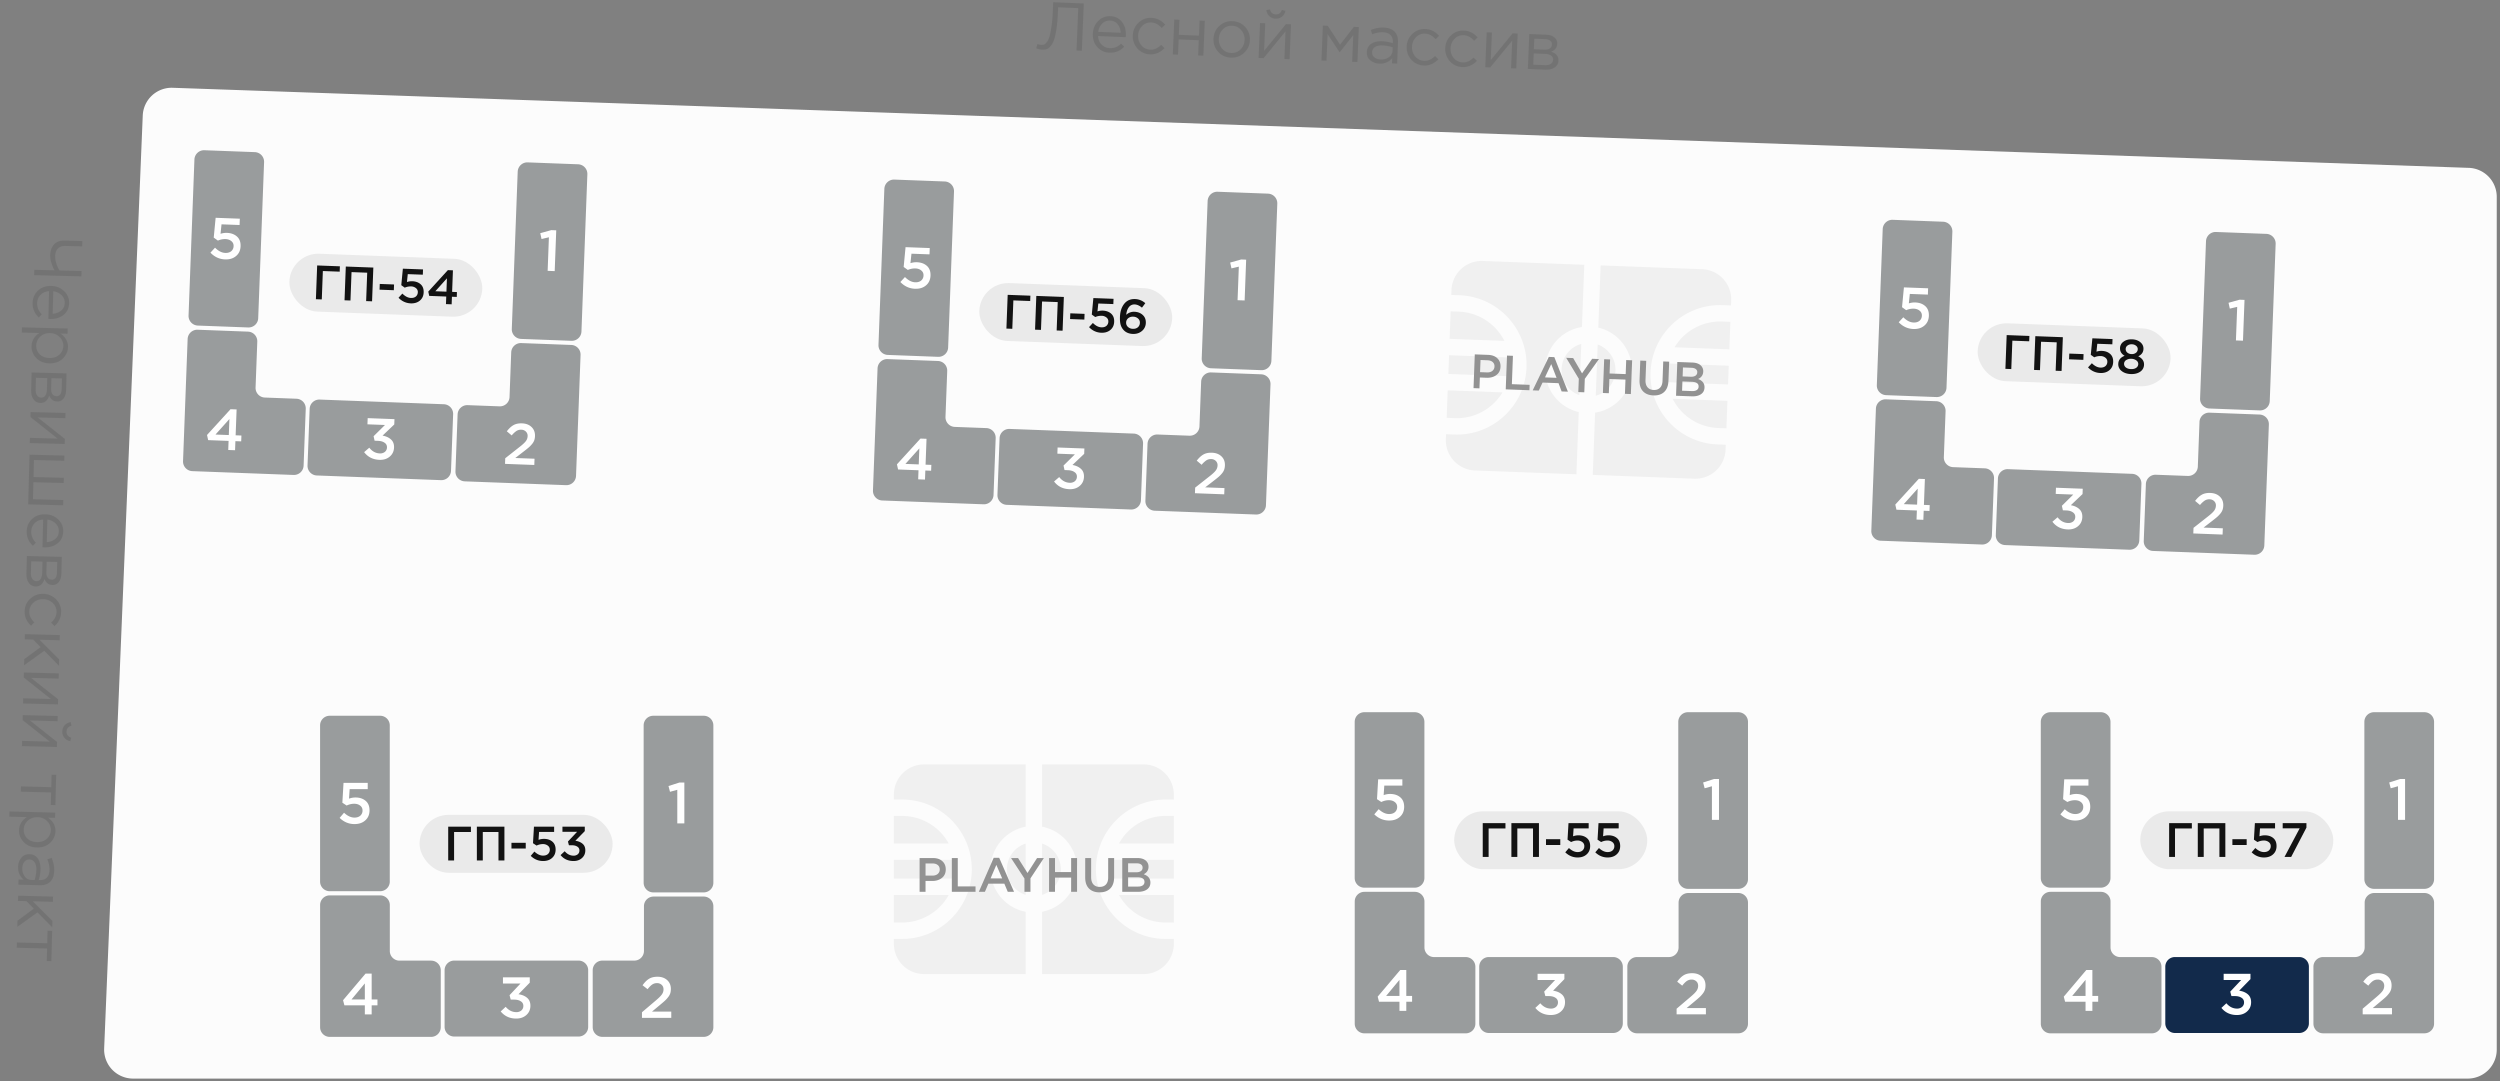 <svg width="259" height="112" viewBox="0 0 259 112" fill="none" xmlns="http://www.w3.org/2000/svg"><rect x="0" y="0" width="259" height="112" fill="#808080" stroke="none"/><g clip-path="url(#a)"><path d="M107.986 5.146a1.756 1.756 0 0 1-.632-.145l.13-.443c.101.05.245.08.431.087a.718.718 0 0 0 .254-.031c.076-.03.168-.11.276-.241.108-.136.2-.321.275-.557.075-.24.145-.59.211-1.049.07-.464.118-1.013.144-1.647l.036-.889 3.168.13-.199 4.896-.553-.023.179-4.392-2.084-.085-.022.531a15.206 15.206 0 0 1-.154 1.717c-.071.483-.156.863-.256 1.139a1.882 1.882 0 0 1-.356.644c-.137.158-.272.26-.405.306a1.262 1.262 0 0 1-.443.052zm6.962.312a1.752 1.752 0 0 1-1.266-.577c-.33-.369-.484-.83-.462-1.385.022-.527.205-.966.551-1.316a1.597 1.597 0 0 1 1.261-.502c.517.021.92.22 1.208.596.289.376.422.839.399 1.39a2.356 2.356 0 0 1-.015.188l-2.867-.117c.022.37.148.669.377.898.233.224.516.343.847.357.433.017.82-.137 1.161-.464l.323.314c-.424.436-.93.642-1.517.618zM113.775 3.3l2.329.095c-.019-.351-.124-.645-.315-.882-.186-.24-.449-.368-.79-.382a1.055 1.055 0 0 0-.804.31c-.229.22-.369.506-.42.859zm5.361 2.328a1.776 1.776 0 0 1-1.3-.606 1.875 1.875 0 0 1-.477-1.358c.021-.517.217-.953.586-1.307a1.765 1.765 0 0 1 1.345-.505c.559.022 1.033.257 1.421.702l-.357.35c-.322-.368-.685-.56-1.091-.577a1.206 1.206 0 0 0-.94.375c-.258.26-.395.589-.411.985-.016.392.096.73.337 1.016.245.28.557.429.934.444.387.016.759-.151 1.114-.501l.343.343c-.439.45-.94.662-1.504.64zm2.369.013l.148-3.616.538.022-.063 1.56 2.084.085.063-1.56.539.022-.147 3.616-.539-.022.064-1.58-2.084-.086-.064 1.581-.539-.022zm7.384-.168c-.378.353-.836.52-1.372.497-.536-.022-.976-.224-1.32-.607a1.853 1.853 0 0 1-.477-1.358c.021-.517.218-.953.592-1.307a1.813 1.813 0 0 1 1.373-.504c.536.022.976.224 1.32.607.344.383.506.836.484 1.358a1.848 1.848 0 0 1-.6 1.314zm-1.338.015a1.23 1.23 0 0 0 .967-.367c.263-.26.403-.588.419-.984a1.4 1.4 0 0 0-.351-1.017 1.25 1.25 0 0 0-.934-.451 1.221 1.221 0 0 0-.968.374c-.259.26-.396.589-.412.985-.016.392.099.73.344 1.016.245.28.557.429.935.444zm2.84.515l.148-3.616.538.022-.116 2.861 2.264-2.773.524.021-.147 3.616-.539-.022.117-2.86-2.271 2.772-.518-.02zm2.417-4.28a.942.942 0 0 1-.66.212.966.966 0 0 1-.648-.265 1.026 1.026 0 0 1-.304-.629l.374-.062c.08.33.279.502.596.515.317.013.528-.142.635-.465l.368.093c-.053.25-.173.45-.361.601zm4.093 4.546l.147-3.616.511.02 1.272 1.958 1.427-1.847.518.02-.147 3.617-.546-.022.112-2.756-1.41 1.778-1.247-1.886-.113 2.755-.524-.021zm6.005.321a1.537 1.537 0 0 1-.939-.339c-.258-.211-.379-.496-.364-.855.015-.378.167-.664.455-.857.288-.194.668-.281 1.139-.262.373.015.739.081 1.098.199l.005-.112c.013-.317-.07-.564-.25-.739-.18-.175-.44-.27-.78-.284a2.638 2.638 0 0 0-1.109.214l-.143-.447a3.147 3.147 0 0 1 1.328-.254c.513.02.897.17 1.151.446.242.262.353.622.335 1.078l-.09 2.21-.532-.021.022-.539c-.338.398-.78.585-1.326.563zm.123-.429c.335.014.623-.065.864-.237a.847.847 0 0 0 .378-.686l.014-.335c-.35-.117-.7-.183-1.05-.197-.331-.014-.592.043-.785.17a.623.623 0 0 0-.301.528c-.009.22.07.398.237.535.172.138.386.212.643.222zm4.48.625a1.776 1.776 0 0 1-1.3-.607 1.875 1.875 0 0 1-.477-1.357c.021-.518.217-.954.586-1.308a1.764 1.764 0 0 1 1.345-.505c.559.022 1.033.257 1.421.702l-.357.35c-.322-.368-.685-.56-1.091-.577a1.206 1.206 0 0 0-.94.375c-.258.26-.395.589-.411.985-.016.392.096.73.337 1.016.245.28.557.429.934.444.387.016.758-.151 1.114-.501l.343.343c-.439.45-.94.663-1.504.64zm3.995.163a1.775 1.775 0 0 1-1.299-.607 1.875 1.875 0 0 1-.477-1.358c.021-.517.216-.953.586-1.307a1.763 1.763 0 0 1 1.344-.505c.56.022 1.034.257 1.422.702l-.358.35c-.321-.368-.684-.56-1.09-.577a1.204 1.204 0 0 0-.94.375c-.258.26-.395.589-.412.985-.016.392.097.73.337 1.016.246.28.557.429.935.444.387.016.758-.151 1.113-.501l.344.343c-.439.45-.94.662-1.505.64zm2.37.012l.147-3.616.539.022-.117 2.86 2.264-2.772.525.021-.148 3.616-.538-.022.116-2.86-2.271 2.772-.517-.02zm4.412.18l.148-3.616 1.748.071c.359.015.643.108.85.28a.782.782 0 0 1 .295.67c-.015.388-.227.657-.635.809.526.166.779.475.761.927a.854.854 0 0 1-.386.706c-.245.168-.568.243-.969.227l-1.812-.074zm.558-.44l1.203.05c.256.01.461-.035.615-.137a.522.522 0 0 0 .242-.438.462.462 0 0 0-.221-.423c-.15-.104-.37-.162-.659-.173l-1.133-.047-.047 1.168zm.065-1.601l1.112.045c.224.01.403-.033.537-.125a.513.513 0 0 0 .221-.426.44.44 0 0 0-.174-.378c-.122-.098-.297-.152-.526-.161l-1.126-.046-.044 1.09zM3.551 27.952l2.093.054a4.02 4.02 0 0 1-.317-.771 2.424 2.424 0 0 1-.127-.767c.013-.485.146-.867.4-1.145.256-.278.616-.411 1.083-.399l1.847.048-.014.553-1.757-.046c-.312-.008-.562.079-.749.26-.186.183-.284.444-.293.785-.012.452.134.95.437 1.495l2.296.06-.015.552-4.898-.126.014-.553zm-.172 3.429a1.75 1.75 0 0 1 .558-1.274c.363-.336.823-.497 1.378-.483.527.014.968.191 1.323.532.36.34.534.758.521 1.253-.013.518-.206.923-.577 1.217-.372.294-.833.434-1.384.42a2.296 2.296 0 0 1-.188-.012l.074-2.87c-.37.028-.667.159-.893.39-.22.238-.335.522-.344.853-.011.434.15.819.482 1.154l-.31.328c-.442-.418-.655-.92-.64-1.508zm2.139-1.205l-.06 2.33c.35-.023.642-.133.876-.327.238-.19.362-.456.37-.796a1.053 1.053 0 0 0-.322-.8 1.44 1.44 0 0 0-.864-.407zm-3.241 3.738l4.737.122-.014.54-.727-.02c.527.378.783.847.769 1.407-.012.462-.195.86-.55 1.197-.349.336-.81.497-1.384.482-.565-.014-1.015-.199-1.352-.553-.336-.354-.498-.762-.486-1.224.015-.569.283-1.024.805-1.365l-1.812-.047.014-.539zm1.478 1.866c-.01.364.109.67.355.92.25.248.59.379 1.019.39.415.01.754-.105 1.017-.345.268-.24.406-.538.415-.893a1.246 1.246 0 0 0-.375-.927c-.26-.268-.592-.407-.997-.418-.406-.01-.746.112-1.018.366a1.256 1.256 0 0 0-.416.907zm-.479 2.81l3.618.093-.045 1.75c-.01.359-.098.644-.267.854a.785.785 0 0 1-.666.305c-.387-.01-.66-.218-.817-.623-.159.528-.464.786-.917.774a.852.852 0 0 1-.711-.375c-.171-.243-.252-.565-.241-.966l.046-1.812zm.448.55l-.03 1.204c-.007.257.041.461.145.613a.52.52 0 0 0 .442.236.46.46 0 0 0 .419-.228c.102-.151.156-.371.164-.66l.029-1.134-1.169-.03zm1.603.042l-.029 1.113c-.006.224.039.402.133.535.1.138.242.21.429.214a.44.44 0 0 0 .376-.179c.096-.124.148-.3.153-.528l.03-1.127-1.092-.028zM3.17 42.69l3.618.093-.014.54-2.862-.075 2.807 2.223-.014.524-3.617-.093.014-.539 2.862.074-2.807-2.23.014-.517zm-.113 4.415l3.617.093-.014.539-3.142-.081-.045 1.763 3.142.081-.014.54-3.142-.082-.046 1.763 3.142.082-.014.545-3.618-.093.134-5.15zm-.289 7.935a1.75 1.75 0 0 1 .558-1.275c.363-.336.822-.497 1.378-.482.527.013.968.19 1.323.53.36.342.534.76.521 1.254-.013.518-.206.923-.578 1.217-.371.294-.832.434-1.383.42a2.296 2.296 0 0 1-.189-.012l.074-2.87c-.369.029-.666.159-.892.39-.22.238-.335.522-.344.853-.011.434.15.819.481 1.154l-.31.328c-.441-.417-.655-.92-.64-1.508zm2.138-1.206l-.06 2.33a1.49 1.49 0 0 0 .877-.327c.238-.19.362-.455.37-.796a1.054 1.054 0 0 0-.322-.8 1.44 1.44 0 0 0-.865-.407zm-2.121 3.767l3.618.093-.045 1.75c-.01.36-.098.644-.267.854a.784.784 0 0 1-.666.305c-.388-.01-.66-.218-.817-.623-.159.528-.464.786-.917.775a.852.852 0 0 1-.711-.376c-.171-.242-.252-.564-.241-.966l.046-1.812zm.448.55l-.03 1.204c-.007.257.04.461.144.613a.52.52 0 0 0 .442.236.46.46 0 0 0 .42-.227c.101-.152.156-.372.164-.661l.029-1.134-1.169-.03zm1.603.042l-.029 1.113c-.006.224.039.402.133.535.1.138.242.21.429.215a.44.44 0 0 0 .376-.18c.096-.123.147-.3.153-.528l.03-1.127-1.092-.028zM2.553 63.33c.014-.523.21-.96.587-1.309.383-.345.833-.51 1.35-.497a1.85 1.85 0 0 1 1.316.566c.364.369.54.815.526 1.337-.014.56-.241 1.037-.681 1.432l-.355-.352c.363-.327.55-.693.56-1.1a1.2 1.2 0 0 0-.389-.933 1.429 1.429 0 0 0-.99-.397 1.43 1.43 0 0 0-1.011.352 1.26 1.26 0 0 0-.43.941c-.01.387.162.756.517 1.106l-.338.348c-.456-.432-.676-.93-.662-1.494zm.023 2.369l3.618.093-.014.54-2.085-.055 2.034 2.034-.017.665-1.529-1.552-2.09 1.5.016-.636 1.692-1.245-.764-.783-.875-.022.014-.54zm-.102 3.971l3.617.093-.014.539-2.862-.074 2.807 2.222-.014.525-3.617-.094.013-.539 2.863.074-2.807-2.229.014-.518zm-.114 4.414l3.617.093-.014.54-2.862-.075 2.807 2.222-.014.525-3.617-.093.013-.54 2.862.075-2.806-2.23.014-.517zm4.315 2.352a.941.941 0 0 1-.22-.657.967.967 0 0 1 .254-.651c.163-.174.371-.278.624-.314l.068.373c-.33.085-.498.286-.506.603-.008.318.15.527.474.629l-.087.369a1.01 1.01 0 0 1-.607-.352zm-4.506 5.035l3.142.081.033-1.294.476.012-.081 3.135-.476-.012.034-1.295-3.142-.081.014-.546zM.981 84.066l4.738.123-.014.538-.728-.018c.527.377.783.846.769 1.406-.012.462-.195.86-.55 1.197-.349.337-.81.497-1.384.483-.565-.015-1.015-.2-1.351-.553-.337-.355-.499-.763-.487-1.225.015-.569.283-1.024.806-1.365l-1.813-.047.014-.539zm1.479 1.866c-.01.364.108.67.354.92.25.249.59.379 1.02.39.414.01.753-.104 1.016-.345.268-.24.406-.538.416-.893a1.246 1.246 0 0 0-.376-.927c-.259-.268-.591-.407-.997-.417-.406-.01-.745.111-1.018.365a1.256 1.256 0 0 0-.415.907zm-.584 3.886a1.54 1.54 0 0 1 .325-.944c.208-.261.491-.387.85-.377.378.01.666.157.864.442.198.285.291.663.28 1.135-.01.373-.071.74-.183 1.101l.112.003c.317.008.562-.079.735-.26.172-.183.263-.445.272-.785a2.638 2.638 0 0 0-.23-1.105l.444-.15c.194.453.285.894.274 1.323-.013.514-.156.9-.429 1.159-.258.245-.616.362-1.073.35l-2.211-.057.013-.532.54.014c-.403-.332-.597-.772-.583-1.317zm.431.116a1.34 1.34 0 0 0 .251.86.85.85 0 0 0 .69.369l.337.008c.111-.352.172-.703.18-1.052.01-.332-.052-.592-.182-.782a.623.623 0 0 0-.532-.294.625.625 0 0 0-.531.245c-.135.174-.206.39-.213.646zm-.431 2.86l3.618.094-.014.539-2.085-.054 2.034 2.034-.017.665-1.529-1.552-2.09 1.5.016-.636 1.692-1.245-.764-.783-.875-.023.014-.539zM1.75 97.64l3.143.08.033-1.294.476.012-.08 3.135-.477-.012.034-1.295-3.142-.08.014-.547z" fill="#737373"/><path d="M10.791 108.617l3.998-96.648a3 3 0 0 1 3.102-2.875l237.875 8.296a3 3 0 0 1 2.896 2.998v88.353a3 3 0 0 1-3 3H13.789a3 3 0 0 1-2.998-3.124z" fill="#FCFCFC"/><path d="M178.007 44.343l.849.032.107-2.849-5.676-.213a5.524 5.524 0 0 0 4.72 3.03zm-16.226-6.133a2.795 2.795 0 0 0 1.84 2.728l.199-5.312a2.796 2.796 0 0 0-2.039 2.584zm5.58.21a2.795 2.795 0 0 0-1.84-2.73l-.199 5.313a2.795 2.795 0 0 0 2.039-2.584zm6.124-2.442l5.676.213.107-2.85-.849-.031a5.524 5.524 0 0 0-4.934 2.668zm-.789 2.642a5.5 5.5 0 0 0 .049.973l6.28.236.073-1.94-6.28-.236a5.48 5.48 0 0 0-.122.967z" fill="#F0F0F0"/><path d="M150.373 30.041l-.02.515.85.032c3.249.122 5.922 2.385 6.711 5.378a7.185 7.185 0 0 1 .232 2.107 7.198 7.198 0 0 1-.389 2.085c-1.011 2.925-3.847 4.981-7.096 4.86l-.849-.032-.02.515a3.13 3.13 0 0 0 3.006 3.24l10.518.394.242-6.447a4.497 4.497 0 0 1-3.472-4.542 4.497 4.497 0 0 1 3.803-4.268l.242-6.447-10.519-.395a3.128 3.128 0 0 0-3.239 3.005zm25.971-2.151l-10.518-.395-.242 6.447a4.496 4.496 0 0 1 3.472 4.542 4.497 4.497 0 0 1-3.803 4.268l-.242 6.447 10.518.395a3.128 3.128 0 0 0 3.24-3.005l.019-.515-.849-.032c-3.249-.122-5.922-2.385-6.711-5.378a7.182 7.182 0 0 1-.232-2.108 7.183 7.183 0 0 1 .389-2.082c1.01-2.926 3.846-4.984 7.096-4.861l.849.031.02-.515a3.13 3.13 0 0 0-3.006-3.24z" fill="#F0F0F0"/><path d="M151.136 32.286l-.849-.032-.107 2.85 5.676.212a5.524 5.524 0 0 0-4.72-3.03zm4.522 8.366l-5.676-.213-.107 2.849.849.032a5.523 5.523 0 0 0 4.934-2.668zm.794-2.642a5.5 5.5 0 0 0-.049-.973l-6.28-.236-.073 1.94 6.28.236a5.48 5.48 0 0 0 .122-.967z" fill="#F0F0F0"/><path d="M152.657 40.21l.131-3.497 1.379.052c.407.015.726.134.958.356.231.222.341.513.327.873-.014.376-.158.664-.433.864-.271.2-.608.293-1.011.278l-.694-.027-.043 1.125-.614-.023zm.677-1.655l.715.027c.23.008.415-.043.556-.154a.575.575 0 0 0 .222-.453.549.549 0 0 0-.187-.467c-.129-.115-.311-.177-.544-.185l-.714-.027-.048 1.259zm2.66 1.781l.132-3.497.614.023-.11 2.938 1.839.069-.021.56-2.454-.093zm2.794.105l1.671-3.465.57.022 1.406 3.58-.649-.024-.323-.858-1.654-.062-.391.83-.63-.023zm1.266-1.343l1.205.045-.552-1.422-.653 1.377zm3.459 1.521l.052-1.38-1.309-2.17.724.027.921 1.586 1.048-1.512.704.027-1.468 2.051-.052 1.394-.62-.023zm2.547.096l.132-3.498.614.023-.054 1.454 1.669.063.054-1.454.615.023-.132 3.498-.614-.024.055-1.474-1.669-.062-.055 1.474-.615-.023zm5.228.251c-.463-.017-.822-.163-1.079-.436-.253-.273-.37-.66-.352-1.159l.076-2.013.615.023-.075 1.988c-.012.32.057.57.207.749.15.179.363.273.64.284.276.01.494-.065.654-.226.162-.16.25-.399.262-.715l.075-2.014.615.023-.075 1.984c-.019.51-.167.894-.443 1.154-.277.256-.65.376-1.12.358zm2.35.034l.132-3.498 1.568.059c.404.015.704.13.903.344a.799.799 0 0 1 .213.599c-.013.346-.19.6-.529.76.457.174.678.47.662.886-.011.306-.137.538-.376.696-.24.158-.558.23-.954.214l-1.619-.06zm.681-2.001l.839.031c.203.008.365-.026.484-.102a.417.417 0 0 0 .194-.358.377.377 0 0 0-.148-.33c-.103-.084-.253-.13-.45-.137l-.884-.034-.035.93zm-.056 1.479l1.019.038c.214.008.38-.027.5-.106a.416.416 0 0 0 .193-.358c.012-.313-.222-.479-.702-.497l-.974-.037-.036.96z" fill="#929292"/><path d="M120.758 95.572h.85v-2.85h-5.68a5.523 5.523 0 0 0 4.83 2.85zm-16.44-5.521c0 1.243.817 2.298 1.941 2.658v-5.316a2.796 2.796 0 0 0-1.941 2.658zm5.582.001a2.796 2.796 0 0 0-1.941-2.658v5.316a2.796 2.796 0 0 0 1.941-2.658zm6.028-2.67h5.68V84.53h-.85a5.524 5.524 0 0 0-4.83 2.85zm-.688 2.67c0 .33.029.655.086.97h6.284v-1.94h-6.284a5.443 5.443 0 0 0-.086.97z" fill="#F0F0F0"/><path d="M92.607 82.317v.515h.85c3.252 0 6.008 2.161 6.909 5.123l.019.064c.19.645.292 1.327.292 2.033a7.177 7.177 0 0 1-.311 2.097c-.901 2.961-3.657 5.123-6.91 5.123h-.849v.515a3.128 3.128 0 0 0 3.125 3.125h10.526V94.46a4.497 4.497 0 0 1-3.641-4.408c0-2.186 1.57-4.01 3.641-4.408v-6.452H95.732a3.128 3.128 0 0 0-3.125 3.125zm25.877-3.125h-10.525v6.452a4.496 4.496 0 0 1 3.64 4.408 4.496 4.496 0 0 1-3.64 4.408v6.452h10.525a3.128 3.128 0 0 0 3.125-3.125v-.515h-.849c-3.252 0-6.008-2.161-6.909-5.123a7.214 7.214 0 0 1-.019-4.132.61.61 0 0 1 .018-.06c.9-2.963 3.657-5.125 6.91-5.125h.849v-.515a3.128 3.128 0 0 0-3.125-3.125z" fill="#F0F0F0"/><path d="M93.457 84.531h-.85v2.851h5.68a5.525 5.525 0 0 0-4.83-2.85zm4.83 8.191h-5.68v2.85h.85a5.525 5.525 0 0 0 4.83-2.85zm.691-2.67c0-.33-.03-.655-.086-.97h-6.285v1.94h6.285c.056-.314.086-.639.086-.97z" fill="#F0F0F0"/><path d="M95.27 92.393v-3.5h1.38c.407 0 .73.107.97.32.24.214.36.5.36.86 0 .377-.133.67-.4.88-.263.21-.596.315-1 .315h-.695v1.125h-.615zm.615-1.68h.715c.23 0 .414-.058.55-.175a.575.575 0 0 0 .206-.46c0-.2-.069-.353-.205-.46-.134-.11-.317-.165-.55-.165h-.715v1.26zm2.725 1.68v-3.5h.615v2.94h1.84v.56H98.61zm2.796.001l1.54-3.525h.57l1.54 3.525h-.65l-.355-.845h-1.655l-.36.845h-.63zm1.215-1.39h1.205l-.605-1.4-.6 1.4zm3.513 1.39v-1.38l-1.389-2.12h.725l.979 1.55.991-1.55h.705l-1.391 2.105v1.395h-.62zm2.549 0l.001-3.5h.615v1.455h1.67v-1.455h.615l-.001 3.5h-.615l.001-1.475h-1.67l-.001 1.475h-.615zm5.234.056c-.463 0-.828-.132-1.095-.396-.263-.263-.395-.645-.395-1.145l.001-2.015h.615l-.001 1.99c0 .32.079.567.235.74.157.174.374.26.65.26.277 0 .492-.083.645-.25.157-.166.235-.408.235-.725l.001-2.015h.615l-.001 1.985c0 .51-.133.9-.4 1.17-.266.267-.635.4-1.105.4zm2.349-.056l.001-3.5h1.57c.403 0 .708.104.915.31a.803.803 0 0 1 .235.59c0 .347-.167.607-.5.78.463.157.695.444.695.86 0 .307-.117.544-.351.71-.233.167-.548.25-.945.25h-1.62zm.606-2.025h.84c.203 0 .363-.04.48-.12a.416.416 0 0 0 .18-.364.378.378 0 0 0-.16-.325c-.107-.08-.259-.12-.455-.12h-.885v.93zm0 1.48h1.02c.213 0 .378-.041.495-.124a.416.416 0 0 0 .18-.365c0-.314-.24-.47-.72-.47h-.975v.96z" fill="#929292"/><rect x="43.467" y="84.419" width="20" height="6" rx="3" fill="#EAEAEA"/><path d="M46.434 89.142v-3.5h2.355v.555h-1.745v2.945h-.61zm2.969 0v-3.5h2.855v3.5h-.616v-2.945h-1.625v2.945h-.614zm3.584-1.235v-.595h1.48v.595h-1.48zm3.281 1.295c-.49 0-.918-.178-1.285-.535l.38-.445c.3.28.6.42.9.42.21 0 .379-.055.505-.165a.575.575 0 0 0 .19-.45.499.499 0 0 0-.205-.42.807.807 0 0 0-.52-.16c-.21 0-.425.052-.645.155l-.37-.245.1-1.715h2.09v.545h-1.56l-.055.82c.184-.067.369-.1.555-.1.357 0 .649.095.875.285.227.19.34.465.34.825 0 .357-.12.643-.36.86-.236.217-.548.325-.935.325zm3.146 0c-.557 0-1.004-.205-1.34-.615l.43-.4c.26.307.566.46.92.46a.647.647 0 0 0 .435-.145c.113-.1.17-.232.17-.395a.443.443 0 0 0-.22-.395c-.144-.097-.339-.145-.585-.145h-.285l-.1-.385.945-1.005h-1.515v-.535h2.315v.46l-.975 1c.306.043.555.147.745.31.19.16.285.388.285.685 0 .323-.115.588-.345.795-.227.207-.52.31-.88.31z" fill="#121212"/><path d="M40.38 91.33V75.152a1 1 0 0 0-1-1h-5.22a1 1 0 0 0-1 1V91.33a1 1 0 0 0 1 1h5.222a1 1 0 0 0 1-1zm-7.217 15.091a1 1 0 0 0 1 1h10.499a1 1 0 0 0 1-1v-5.9a1 1 0 0 0-1-1h-3.277a1 1 0 0 1-1-1v-4.76a1 1 0 0 0-1-1h-5.222a1 1 0 0 0-1 1v12.66zm27.772-.035v-5.87a1 1 0 0 0-1-1H47.06a1 1 0 0 0-1 1v5.87a1 1 0 0 0 1 1h12.875a1 1 0 0 0 1-1zm.47.033a1 1 0 0 0 1 1h10.499a1 1 0 0 0 1-1V93.883a1 1 0 0 0-1-1h-5.19a1 1 0 0 0-1 1v4.635a1 1 0 0 1-1 1h-3.31a1 1 0 0 0-1 1v5.901zm12.499-14.966V75.152a1 1 0 0 0-1-1h-5.222a1 1 0 0 0-1 1v16.301a1 1 0 0 0 1 1h5.222a1 1 0 0 0 1-1z" fill="#999C9D"/><path d="M36.73 85.374c-.589 0-1.103-.213-1.543-.641l.456-.535c.36.337.72.505 1.08.505.252 0 .454-.067.606-.199a.69.69 0 0 0 .228-.54.599.599 0 0 0-.246-.504c-.16-.127-.368-.191-.624-.191-.252 0-.51.061-.774.185l-.444-.293.12-2.058h2.508v.654h-1.872l-.066.983c.22-.08.442-.12.666-.12.428 0 .778.114 1.05.343.272.228.408.558.408.99 0 .427-.144.772-.432 1.031-.284.26-.658.39-1.122.39zm1.067 19.718v-.942h-2.118l-.138-.528 2.334-2.76h.63v2.682h.6v.606h-.6v.942h-.708zm-1.38-1.548h1.38v-1.662l-1.38 1.662zm17.063 1.979c-.668 0-1.204-.246-1.608-.738l.516-.48c.312.368.68.552 1.104.552a.776.776 0 0 0 .522-.174.602.602 0 0 0 .204-.474.531.531 0 0 0-.264-.474c-.172-.116-.406-.174-.702-.174h-.342l-.12-.462 1.134-1.206h-1.818v-.642h2.778v.552l-1.17 1.2c.368.052.666.176.894.372.228.192.342.466.342.822 0 .388-.138.706-.414.954-.272.248-.624.372-1.056.372zm13.028-.072v-.582l1.446-1.23c.296-.248.5-.452.612-.612a.889.889 0 0 0 .174-.522c0-.2-.064-.358-.192-.474a.683.683 0 0 0-.486-.18.87.87 0 0 0-.498.15c-.144.1-.302.26-.474.48l-.522-.408c.216-.304.438-.526.666-.666.232-.144.526-.216.882-.216.412 0 .746.116 1.002.348.256.232.384.538.384.918 0 .164-.02.312-.06.444a1.3 1.3 0 0 1-.216.396c-.1.132-.21.254-.33.366-.116.108-.278.248-.486.42l-.864.72h1.998v.648h-3.036zm3.659-20.149v-3.48l-.756.21-.156-.6 1.128-.36h.516v4.23h-.732z" fill="#fff"/><rect x="150.654" y="84.052" width="20" height="6" rx="3" fill="#EAEAEA"/><path d="M153.611 88.775v-3.5h2.355v.554h-1.745v2.946h-.61zm2.969 0v-3.5h2.855v3.5h-.615v-2.946h-1.625v2.946h-.615zm3.585-1.235v-.596h1.48v.596h-1.48zm3.281 1.295c-.49 0-.918-.179-1.285-.535l.38-.445c.3.28.6.42.9.42.21 0 .378-.056.505-.166a.573.573 0 0 0 .19-.45.498.498 0 0 0-.205-.42.807.807 0 0 0-.52-.16c-.21 0-.425.052-.645.156l-.37-.245.1-1.715h2.09v.544h-1.56l-.055.82c.183-.066.368-.1.555-.1.357 0 .648.096.875.285.227.19.34.466.34.826 0 .356-.12.643-.36.86-.237.216-.548.325-.935.325zm3.11 0c-.49 0-.918-.179-1.285-.535l.38-.445c.3.28.6.42.9.42.21 0 .379-.056.505-.166a.573.573 0 0 0 .19-.45.498.498 0 0 0-.205-.42.805.805 0 0 0-.52-.16c-.21 0-.425.052-.645.156l-.37-.245.1-1.715h2.09v.544h-1.56l-.055.82c.184-.066.369-.1.555-.1.357 0 .649.096.875.285.227.19.34.466.34.826 0 .356-.12.643-.36.86-.236.216-.548.325-.935.325z" fill="#121212"/><path d="M147.568 90.963V74.785a1 1 0 0 0-1-1h-5.222a1 1 0 0 0-1 1v16.178a1 1 0 0 0 1 1h5.222a1 1 0 0 0 1-1zm-7.218 15.091a1 1 0 0 0 1 1h10.499a1 1 0 0 0 1-1v-5.901a1 1 0 0 0-1-1h-3.277a1 1 0 0 1-1-1v-4.759a1 1 0 0 0-1-1h-5.222a1 1 0 0 0-1 1v12.66zm27.773-.035v-5.87a1 1 0 0 0-1-1h-12.876a1 1 0 0 0-1 1v5.87a1 1 0 0 0 1 1h12.876a1 1 0 0 0 1-1zm.469.032a1 1 0 0 0 1 1h10.5a1 1 0 0 0 1-1V93.515a1 1 0 0 0-1-1h-5.191a1 1 0 0 0-1 1v4.636a1 1 0 0 1-1 1h-3.309a1 1 0 0 0-1 1v5.9zm12.5-14.965V74.785a1 1 0 0 0-1-1h-5.222a1 1 0 0 0-1 1v16.3a1 1 0 0 0 1 1h5.222a1 1 0 0 0 1-1z" fill="#999C9D"/><path d="M143.917 85.007c-.588 0-1.102-.214-1.542-.642l.456-.534c.36.336.72.504 1.08.504.252 0 .454-.066.606-.198a.69.69 0 0 0 .228-.54.599.599 0 0 0-.246-.504c-.16-.128-.368-.192-.624-.192-.252 0-.51.062-.774.186l-.444-.294.12-2.058h2.508v.654h-1.872l-.066.984c.22-.08.442-.12.666-.12.428 0 .778.114 1.05.342.272.228.408.558.408.99 0 .428-.144.772-.432 1.032-.284.26-.658.39-1.122.39zm1.067 19.717v-.942h-2.118l-.138-.528 2.334-2.76h.63v2.682h.6v.606h-.6v.942h-.708zm-1.38-1.548h1.38v-1.662l-1.38 1.662zm17.063 1.98c-.668 0-1.204-.246-1.608-.738l.516-.48c.312.368.68.552 1.104.552a.776.776 0 0 0 .522-.174.602.602 0 0 0 .204-.474.531.531 0 0 0-.264-.474c-.172-.116-.406-.174-.702-.174h-.342l-.12-.462 1.134-1.206h-1.818v-.642h2.778v.552l-1.17 1.2c.368.052.666.176.894.372.228.192.342.466.342.822 0 .388-.138.706-.414.954-.272.248-.624.372-1.056.372zm13.029-.072v-.582l1.446-1.23c.296-.248.5-.452.612-.612a.889.889 0 0 0 .174-.522c0-.2-.064-.358-.192-.474a.683.683 0 0 0-.486-.18.87.87 0 0 0-.498.15c-.144.1-.302.26-.474.48l-.522-.408c.216-.304.438-.526.666-.666.232-.144.526-.216.882-.216.412 0 .746.116 1.002.348.256.232.384.538.384.918 0 .164-.02.312-.06.444a1.3 1.3 0 0 1-.216.396c-.1.132-.21.254-.33.366-.116.108-.278.248-.486.42l-.864.72h1.998v.648h-3.036zm3.659-20.149v-3.48l-.756.21-.156-.6 1.128-.36h.516v4.23h-.732z" fill="#fff"/><rect x="221.732" y="84.052" width="20" height="6" rx="3" fill="#EAEAEA"/><path d="M224.721 88.775v-3.5h2.355v.554h-1.745v2.946h-.61zm2.969 0v-3.5h2.855v3.5h-.615v-2.946h-1.625v2.946h-.615zm3.585-1.235v-.596h1.48v.596h-1.48zm3.281 1.295c-.49 0-.918-.179-1.285-.535l.38-.445c.3.28.6.42.9.42.21 0 .378-.056.505-.166a.573.573 0 0 0 .19-.45.498.498 0 0 0-.205-.42.807.807 0 0 0-.52-.16c-.21 0-.425.052-.645.156l-.37-.245.1-1.715h2.09v.544h-1.56l-.055.82c.183-.066.368-.1.555-.1.357 0 .648.096.875.285.227.19.34.466.34.826 0 .356-.12.643-.36.86-.237.216-.548.325-.935.325zm2.12-.06l1.57-2.96h-1.76v-.54h2.46v.465l-1.58 3.035h-.69z" fill="#121212"/><path d="M218.646 90.963V74.785a1 1 0 0 0-1-1h-5.221a1 1 0 0 0-1 1v16.178a1 1 0 0 0 1 1h5.221a1 1 0 0 0 1-1zm-7.218 15.091a1 1 0 0 0 1 1h10.5a1 1 0 0 0 1-1v-5.901a1 1 0 0 0-1-1h-3.278a1 1 0 0 1-1-1v-4.759a1 1 0 0 0-1-1h-5.222a1 1 0 0 0-1 1v12.66z" fill="#999C9D"/><path d="M239.201 106.019v-5.87a1 1 0 0 0-1-1h-12.876a1 1 0 0 0-1 1v5.87a1 1 0 0 0 1 1h12.876a1 1 0 0 0 1-1z" fill="#122A4B"/><path d="M239.671 106.051a1 1 0 0 0 1 1h10.499a1 1 0 0 0 1-1V93.515a1 1 0 0 0-1-1h-5.191a1 1 0 0 0-1 1v4.636a1 1 0 0 1-1 1h-3.308a1 1 0 0 0-1 1v5.9zm12.499-14.965V74.785a1 1 0 0 0-1-1h-5.222a1 1 0 0 0-1 1v16.3a1 1 0 0 0 1 1h5.222a1 1 0 0 0 1-1z" fill="#999C9D"/><path d="M214.995 85.007c-.588 0-1.102-.214-1.542-.642l.456-.534c.36.336.72.504 1.08.504.252 0 .454-.066.606-.198a.69.69 0 0 0 .228-.54.599.599 0 0 0-.246-.504c-.16-.128-.368-.192-.624-.192-.252 0-.51.062-.774.186l-.444-.294.12-2.058h2.508v.654h-1.872l-.066.984c.22-.08.442-.12.666-.12.428 0 .778.114 1.05.342.272.228.408.558.408.99 0 .428-.144.772-.432 1.032-.284.26-.658.39-1.122.39zm1.067 19.717v-.942h-2.118l-.138-.528 2.334-2.76h.63v2.682h.6v.606h-.6v.942h-.708zm-1.38-1.548h1.38v-1.662l-1.38 1.662zm17.063 1.98c-.668 0-1.204-.246-1.608-.738l.516-.48c.312.368.68.552 1.104.552a.776.776 0 0 0 .522-.174.602.602 0 0 0 .204-.474.531.531 0 0 0-.264-.474c-.172-.116-.406-.174-.702-.174h-.342l-.12-.462 1.134-1.206h-1.818v-.642h2.778v.552l-1.17 1.2c.368.052.666.176.894.372.228.192.342.466.342.822 0 .388-.138.706-.414.954-.272.248-.624.372-1.056.372zm13.029-.072v-.582l1.446-1.23c.296-.248.5-.452.612-.612a.889.889 0 0 0 .174-.522c0-.2-.064-.358-.192-.474a.683.683 0 0 0-.486-.18.87.87 0 0 0-.498.15c-.144.1-.302.26-.474.48l-.522-.408c.216-.304.438-.526.666-.666.232-.144.526-.216.882-.216.412 0 .746.116 1.002.348.256.232.384.538.384.918 0 .164-.02.312-.06.444a1.3 1.3 0 0 1-.216.396c-.1.132-.21.254-.33.366-.116.108-.278.248-.486.42l-.864.72h1.998v.648h-3.036zm3.659-20.149v-3.48l-.756.21-.156-.6 1.128-.36h.516v4.23h-.732z" fill="#fff"/><rect x="30.092" y="26.174" width="20" height="6" rx="3" transform="rotate(2.154 30.092 26.174)" fill="#EAEAEA"/><path d="M32.727 30.999l.131-3.498 2.354.089-.021.554-1.744-.065-.11 2.942-.61-.022zm2.966.111l.132-3.497 2.853.107-.132 3.497-.614-.023.11-2.943-1.623-.06-.111 2.942-.615-.023zm3.629-1.1l.022-.594 1.48.056-.023.594-1.479-.055zm3.23 1.418a1.785 1.785 0 0 1-1.264-.583l.397-.43c.289.29.584.442.883.453.21.008.38-.04.511-.146.13-.108.2-.256.207-.442a.499.499 0 0 0-.19-.428.807.807 0 0 0-.513-.179 1.51 1.51 0 0 0-.65.13l-.36-.258.164-1.71 2.088.078-.02.545-1.56-.058-.085.817c.186-.06.372-.086.558-.08.357.014.645.12.864.318.22.199.322.478.309.838-.014.356-.144.638-.392.846-.245.207-.56.304-.947.29zm3.65.077l.03-.784-1.764-.067-.098-.444 2.03-2.225.524.02-.084 2.233.5.02-.019.504-.5-.019-.03.785-.589-.023zm-1.1-1.332l1.149.043.052-1.384-1.201 1.341z" fill="#121212"/><path d="M26.75 32.963l.609-16.166a1 1 0 0 0-.962-1.037l-5.218-.196a1 1 0 0 0-1.037.962l-.608 16.166a1 1 0 0 0 .962 1.037l5.218.196a1 1 0 0 0 1.037-.962zm-7.787 14.81a1 1 0 0 0 .962 1.037l6.217.233 4.274.161a1 1 0 0 0 1.037-.962l.222-5.896a1 1 0 0 0-.962-1.037l-3.275-.123a1 1 0 0 1-.961-1.037l.178-4.755a1 1 0 0 0-.961-1.037l-5.218-.197a1 1 0 0 0-1.037.962l-.217 5.755-.259 6.896zm27.761 1.009l.22-5.866a1 1 0 0 0-.961-1.037l-12.866-.484a1 1 0 0 0-1.037.962l-.22 5.865a1 1 0 0 0 .96 1.037l12.867.484a1 1 0 0 0 1.037-.962zm.462.049a1 1 0 0 0 .962 1.037l4.305.162 6.187.233a1 1 0 0 0 1.037-.962l.26-6.896.21-5.631a1 1 0 0 0-.96-1.037l-5.188-.195a1 1 0 0 0-1.037.962l-.174 4.632a1 1 0 0 1-1.037.961l-3.306-.124a1 1 0 0 0-1.037.962l-.222 5.896zm13.052-14.485l.613-16.29a1 1 0 0 0-.962-1.036l-5.218-.197a1 1 0 0 0-1.037.962l-.612 16.29a1 1 0 0 0 .961 1.037l5.219.196a1 1 0 0 0 1.036-.962z" fill="#999C9D"/><path d="M23.318 26.875c-.587-.022-1.093-.255-1.516-.7l.475-.516c.348.35.7.53 1.06.544.253.01.457-.049.614-.175a.69.69 0 0 0 .248-.531.599.599 0 0 0-.227-.513c-.155-.134-.36-.206-.616-.215a1.813 1.813 0 0 0-.78.157l-.434-.31.198-2.053 2.506.094-.025.654-1.87-.07-.103.98c.223-.071.446-.103.67-.095.427.016.773.144 1.036.382.264.238.387.573.37 1.004-.015.428-.172.766-.47 1.015-.293.25-.672.365-1.136.348zm.328 19.743l.035-.941-2.116-.08-.118-.532 2.436-2.67.63.023-.101 2.68.6.023-.024.605-.6-.022-.035.94-.707-.026zm-1.32-1.599l1.378.052.063-1.66-1.442 1.608zm16.977 2.62c-.667-.025-1.194-.291-1.579-.798l.534-.46c.298.38.658.577 1.082.593a.776.776 0 0 0 .528-.154.601.601 0 0 0 .222-.466.531.531 0 0 0-.246-.484c-.168-.122-.4-.19-.695-.2l-.342-.013-.102-.466 1.178-1.163-1.816-.068.024-.642 2.776.105-.021.551-1.214 1.156c.366.065.659.2.88.405.22.2.323.478.31.834-.015.388-.165.7-.45.938-.28.237-.637.348-1.069.332zm13.017.418l.022-.582 1.491-1.175c.305-.236.517-.433.635-.588a.89.89 0 0 0 .193-.515.608.608 0 0 0-.174-.481.683.683 0 0 0-.479-.198.87.87 0 0 0-.503.13 2.34 2.34 0 0 0-.492.463l-.506-.428c.227-.295.457-.509.69-.64.238-.135.534-.196.89-.183.412.016.741.144.988.386.247.241.364.552.35.931a1.527 1.527 0 0 1-.077.442 1.301 1.301 0 0 1-.231.387 2.88 2.88 0 0 1-.344.354c-.12.103-.287.237-.501.401l-.89.687 1.996.075-.024.648-3.034-.114zm4.416-19.997l.13-3.478-.763.181-.133-.605 1.14-.317.516.019-.159 4.227-.731-.027z" fill="#fff"/><rect x="101.568" y="29.215" width="20" height="6" rx="3" transform="rotate(2.154 101.568 29.215)" fill="#EAEAEA"/><path d="M104.264 34.042l.132-3.497 2.353.088-.021.555-1.743-.066-.111 2.943-.61-.023zm2.967.112l.131-3.498 2.853.108-.131 3.497-.615-.023.111-2.943-1.624-.06-.11 2.942-.615-.023zm3.629-1.1l.022-.594 1.479.056-.022.594-1.479-.056zm3.23 1.418a1.784 1.784 0 0 1-1.264-.583l.396-.43c.289.29.584.442.884.453.21.008.38-.04.511-.146a.577.577 0 0 0 .206-.442.497.497 0 0 0-.189-.428.805.805 0 0 0-.513-.18 1.515 1.515 0 0 0-.651.131l-.36-.258.164-1.71 2.089.078-.021.545-1.559-.059-.085.818c.185-.06.371-.087.558-.08.356.014.644.12.864.318.219.199.322.478.308.837-.013.357-.144.639-.392.846-.244.208-.56.304-.946.29zm3.273.123c-.403-.015-.722-.149-.956-.401a1.39 1.39 0 0 1-.305-.537c-.062-.213-.087-.489-.074-.828.021-.557.168-1.008.441-1.355.277-.346.653-.51 1.13-.493a1.67 1.67 0 0 1 1.054.43l-.347.462c-.256-.213-.505-.324-.748-.333a.7.7 0 0 0-.612.287c-.15.198-.24.462-.269.79a1.16 1.16 0 0 1 .847-.318c.353.014.641.125.863.333.226.205.332.48.32.823a1.107 1.107 0 0 1-.407.84c-.255.214-.567.314-.937.3zm.005-.53c.213.008.385-.046.516-.16a.611.611 0 0 0 .207-.459.544.544 0 0 0-.183-.442.743.743 0 0 0-.508-.194.732.732 0 0 0-.522.16.583.583 0 0 0-.211.438.579.579 0 0 0 .183.457.755.755 0 0 0 .518.2z" fill="#121212"/><path d="M98.227 36.005l.608-16.167a1 1 0 0 0-.961-1.037l-5.218-.196a1 1 0 0 0-1.037.962l-.608 16.166a1 1 0 0 0 .962 1.037l5.218.197a1 1 0 0 0 1.036-.962zM90.44 50.814a1 1 0 0 0 .961 1.037l6.218.234 4.274.16a1 1 0 0 0 1.037-.961l.222-5.897a1 1 0 0 0-.962-1.037l-3.275-.123a1 1 0 0 1-.962-1.036l.179-4.756a1 1 0 0 0-.962-1.037l-5.218-.196a1 1 0 0 0-1.037.962l-.216 5.754-.26 6.896zm27.761 1.009l.22-5.866a1 1 0 0 0-.961-1.037l-12.867-.483a1 1 0 0 0-1.037.961l-.22 5.866a1 1 0 0 0 .961 1.037l12.867.484a1 1 0 0 0 1.037-.962zm.462.05a1 1 0 0 0 .962 1.037l4.305.162 6.186.232a1 1 0 0 0 1.037-.961l.26-6.896.211-5.632a1 1 0 0 0-.961-1.036l-5.188-.196a1 1 0 0 0-1.036.962l-.175 4.632a1 1 0 0 1-1.036.962l-3.306-.124a1 1 0 0 0-1.037.961l-.222 5.897zm13.052-14.485l.613-16.29a1 1 0 0 0-.962-1.037l-5.218-.196a1 1 0 0 0-1.037.962l-.613 16.29a1 1 0 0 0 .962 1.036l5.218.196a1 1 0 0 0 1.037-.961z" fill="#999C9D"/><path d="M94.795 29.916c-.588-.022-1.093-.255-1.517-.7l.476-.516c.347.35.7.531 1.06.545.252.01.456-.05.613-.175a.69.69 0 0 0 .248-.532.599.599 0 0 0-.227-.512c-.155-.134-.36-.206-.616-.216a1.813 1.813 0 0 0-.78.157l-.433-.31.197-2.052 2.507.094-.025.653-1.87-.07-.104.98a1.99 1.99 0 0 1 .67-.094c.428.016.773.143 1.037.381.263.238.386.573.37 1.005-.016.428-.173.766-.47 1.015-.294.249-.672.365-1.136.347zm.328 19.744l.035-.941-2.117-.08-.118-.533 2.436-2.67.63.023-.1 2.68.599.023-.023.606-.6-.023-.035.941-.707-.026zm-1.321-1.599l1.379.052.062-1.66-1.441 1.608zm16.978 2.619c-.668-.025-1.194-.29-1.579-.797l.533-.46c.298.379.659.576 1.083.592a.775.775 0 0 0 .528-.154.605.605 0 0 0 .222-.466.534.534 0 0 0-.246-.483c-.168-.123-.4-.19-.695-.2l-.342-.014-.103-.466 1.179-1.162-1.817-.069.024-.641 2.776.104-.02.552-1.215 1.155c.366.066.659.201.88.405.22.2.324.479.311.835-.015.387-.165.7-.45.937-.281.238-.638.349-1.069.333zm13.016.418l.022-.581 1.492-1.175c.305-.237.516-.433.634-.589a.89.89 0 0 0 .194-.515.611.611 0 0 0-.174-.48.684.684 0 0 0-.479-.199.872.872 0 0 0-.504.131 2.349 2.349 0 0 0-.491.462l-.507-.427c.228-.296.458-.51.691-.64.237-.136.534-.197.889-.183.412.015.742.144.989.385.247.242.363.552.349.932a1.52 1.52 0 0 1-.077.441 1.302 1.302 0 0 1-.23.388 2.87 2.87 0 0 1-.344.353c-.12.104-.287.238-.501.402l-.891.687 1.997.075-.025.647-3.034-.114zm4.416-19.997l.131-3.477-.764.18-.133-.604 1.141-.318.515.02-.158 4.226-.732-.027z" fill="#fff"/><rect x="204.998" y="33.383" width="20" height="6" rx="3" transform="rotate(2.154 204.998 33.383)" fill="#EAEAEA"/><path d="M207.76 38.213l.131-3.498 2.354.089-.021.555-1.744-.066-.111 2.943-.609-.023zm2.967.112l.131-3.498 2.853.107-.132 3.498-.614-.023.111-2.943-1.624-.061-.111 2.943-.614-.023zm3.628-1.1l.023-.594 1.479.055-.023.595-1.479-.056zm3.23 1.417a1.786 1.786 0 0 1-1.264-.582l.397-.43c.289.29.584.441.883.453.21.008.38-.041.511-.146a.574.574 0 0 0 .207-.443.497.497 0 0 0-.189-.427.808.808 0 0 0-.514-.18 1.51 1.51 0 0 0-.65.131l-.361-.259.165-1.71 2.088.079-.02.544-1.559-.058-.086.817c.186-.06.372-.086.558-.079.357.014.645.12.864.318.22.198.322.477.309.837-.013.357-.144.638-.392.846-.245.207-.56.304-.947.29zm3.164.11c-.387-.015-.703-.12-.949-.316a.868.868 0 0 1-.347-.744c.014-.393.235-.67.661-.83-.333-.193-.493-.463-.48-.81a.827.827 0 0 1 .371-.66c.236-.172.529-.251.879-.238.35.013.636.114.859.302.223.19.33.421.319.698-.012.34-.192.593-.539.76.413.21.612.5.598.873a.88.88 0 0 1-.403.726c-.256.174-.579.253-.969.239zm-.367-2.23a.697.697 0 0 0 .445.161.677.677 0 0 0 .45-.128.476.476 0 0 0 .194-.373.427.427 0 0 0-.162-.352.682.682 0 0 0-.444-.161.681.681 0 0 0-.455.128.428.428 0 0 0-.188.343.463.463 0 0 0 .16.381zm-.143 1.545c.13.105.306.161.529.17.223.008.403-.035.54-.13a.47.47 0 0 0 .215-.377.444.444 0 0 0-.196-.388.88.88 0 0 0-.519-.17.88.88 0 0 0-.53.13.453.453 0 0 0-.225.383.464.464 0 0 0 .186.382z" fill="#121212"/><path d="M201.657 40.173l.608-16.166a1 1 0 0 0-.962-1.037l-5.218-.197a1 1 0 0 0-1.037.962l-.608 16.167a1 1 0 0 0 .962 1.036l5.218.197a1 1 0 0 0 1.037-.962zm-7.788 14.809a1 1 0 0 0 .962 1.037l6.217.234 4.275.16a1 1 0 0 0 1.037-.96l.221-5.897a1 1 0 0 0-.961-1.037l-3.276-.123a1 1 0 0 1-.961-1.037l.179-4.756a1 1 0 0 0-.962-1.037l-5.218-.196a1 1 0 0 0-1.037.962l-.216 5.755-.26 6.895zm27.761 1.009l.221-5.865a1 1 0 0 0-.962-1.037l-12.866-.484a1 1 0 0 0-1.037.962l-.221 5.865a1 1 0 0 0 .962 1.037l12.866.484a1 1 0 0 0 1.037-.962zm.463.05a1 1 0 0 0 .961 1.037l4.306.162 6.186.232a1 1 0 0 0 1.037-.961l.259-6.896.212-5.632a1 1 0 0 0-.962-1.036l-5.187-.195a1 1 0 0 0-1.037.961l-.174 4.632a1 1 0 0 1-1.037.962l-3.306-.124a1 1 0 0 0-1.037.962l-.221 5.896zm13.052-14.485l.612-16.29a1 1 0 0 0-.962-1.037l-5.218-.196a.999.999 0 0 0-1.036.962l-.613 16.29a1 1 0 0 0 .962 1.036l5.218.197a1 1 0 0 0 1.037-.962z" fill="#999C9D"/><path d="M198.225 34.085c-.588-.023-1.094-.256-1.517-.7l.476-.516c.347.349.7.53 1.06.544.252.01.456-.049.613-.175a.688.688 0 0 0 .248-.531.6.6 0 0 0-.227-.513c-.155-.134-.36-.206-.616-.216a1.817 1.817 0 0 0-.781.157l-.432-.31.197-2.052 2.506.094-.024.654-1.871-.07-.103.98c.223-.072.446-.103.67-.095.428.016.773.143 1.036.381.264.238.387.573.371 1.005-.016.428-.173.766-.471 1.015-.293.25-.672.365-1.135.348zm.327 19.743l.036-.941-2.117-.08-.118-.533 2.436-2.67.63.024-.101 2.68.599.022-.022.606-.6-.023-.035.942-.708-.027zm-1.321-1.599l1.379.052.063-1.66-1.442 1.608zm16.978 2.62c-.667-.025-1.194-.291-1.579-.798l.534-.46c.298.379.659.577 1.082.593a.78.78 0 0 0 .529-.155.601.601 0 0 0 .221-.466.53.53 0 0 0-.246-.483c-.167-.123-.399-.19-.695-.2l-.341-.013-.103-.466 1.178-1.163-1.816-.068.024-.642 2.776.105-.021.551-1.214 1.155c.366.066.659.201.879.406.221.2.325.478.311.834-.014.388-.164.7-.449.938-.281.237-.638.348-1.07.332zm13.017.417l.022-.581 1.491-1.175c.305-.237.517-.433.635-.589a.889.889 0 0 0 .193-.515.604.604 0 0 0-.174-.48.682.682 0 0 0-.479-.199.87.87 0 0 0-.503.132 2.348 2.348 0 0 0-.492.461l-.506-.427c.227-.296.458-.51.691-.64.237-.136.533-.197.889-.183.412.015.741.144.988.385.247.242.364.552.35.932a1.554 1.554 0 0 1-.077.441 1.305 1.305 0 0 1-.231.388 2.88 2.88 0 0 1-.343.353c-.12.104-.287.238-.502.402l-.89.687 1.996.075-.024.648-3.034-.115zm4.416-19.996l.131-3.478-.764.181-.133-.605 1.141-.318.515.02-.159 4.227-.731-.028z" fill="#fff"/></g><defs><clipPath id="a"><path fill="#fff" transform="translate(.584)" d="M0 0h258.078v111.741H0z"/></clipPath></defs></svg>